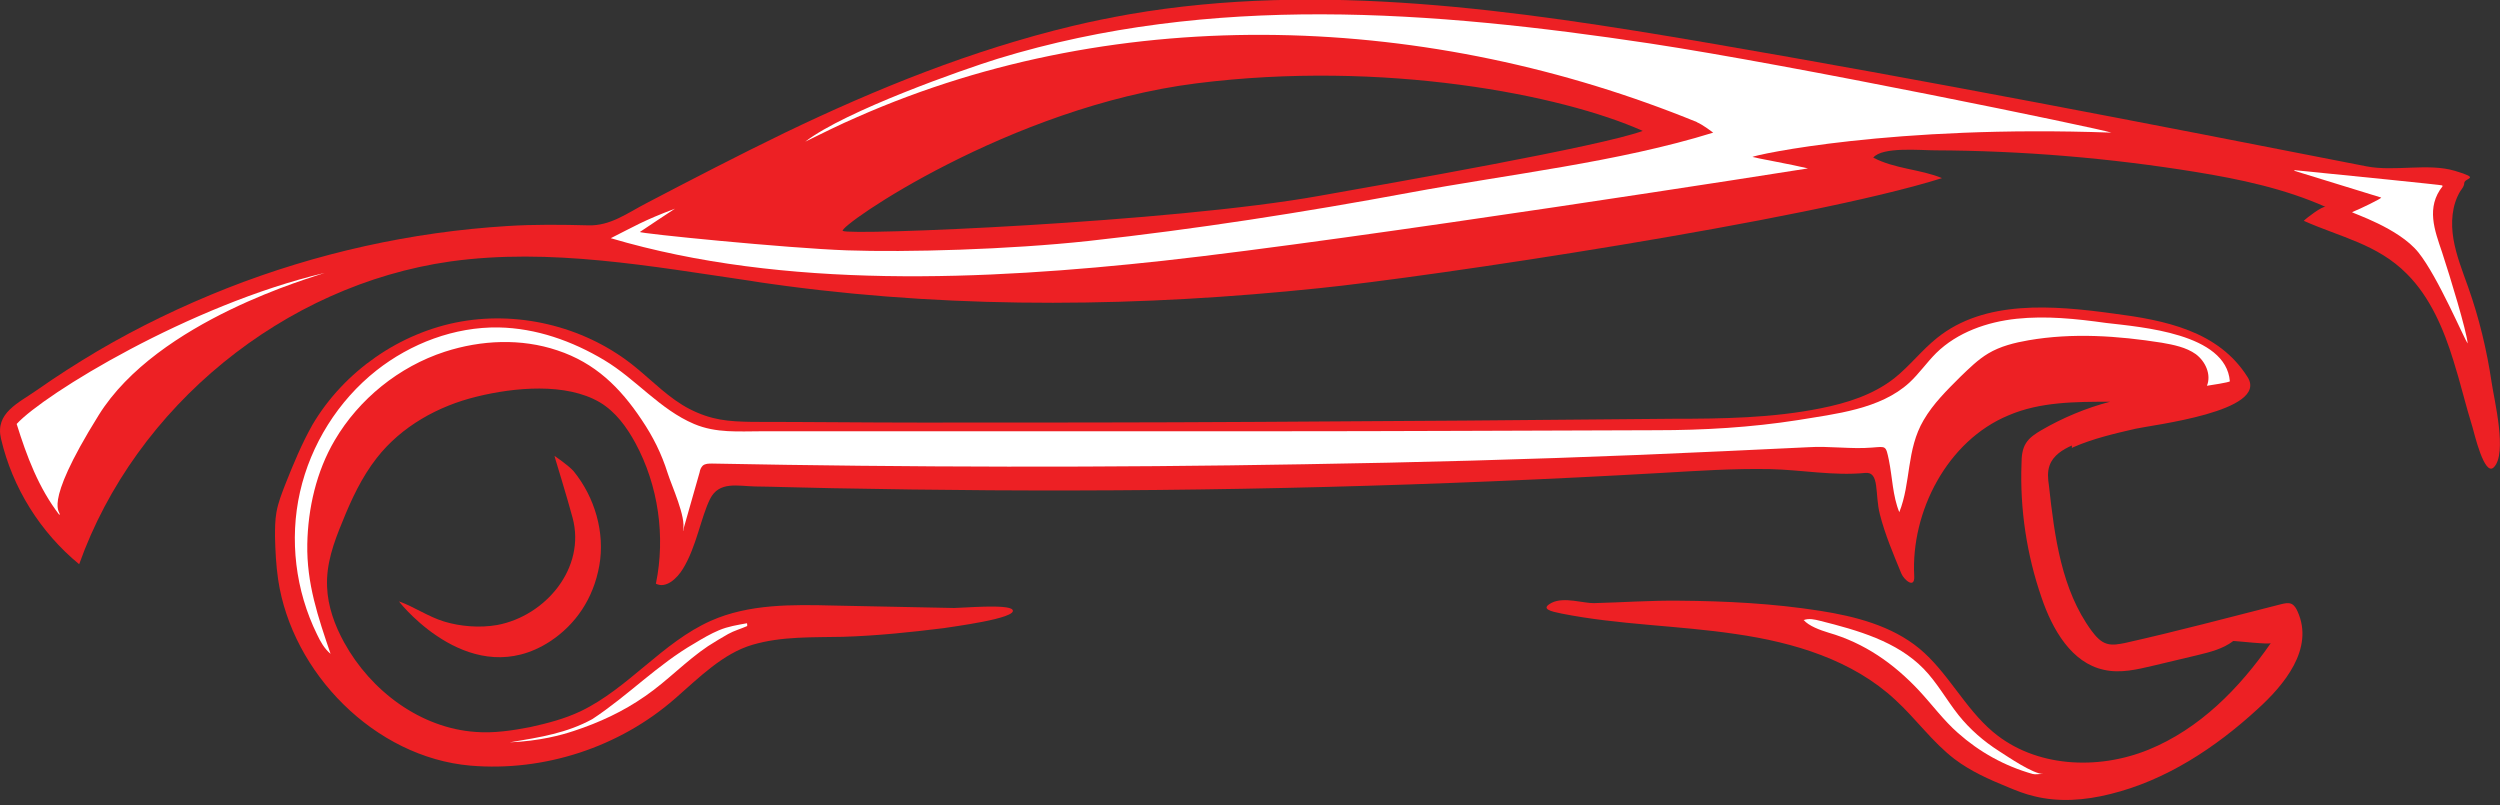<svg xmlns="http://www.w3.org/2000/svg" viewBox="0 0 720 231.9"><rect x="0" y="0" width="720" height="231.9" fill="#333333" stroke="none"/><defs><style>.cls-2{fill:#ed2024}</style></defs><g id="Layer_1"><g id="Layer_1-2" data-name="Layer_1"><path d="M216.3 80.9c-28.8-4.2-57.9-9.6-86.6-5.6C81.8 82.1 39 117 22.8 162.5c-11.2-9.2-19.2-22-22.5-36.1-1.8-7.5 5-10.3 10.4-14.1 5.7-4 11.5-7.7 17.4-11.2 11.9-7 24.4-13 37.3-18.1 25.7-10.1 53.1-16.2 80.7-17.9 7.8-.5 15.6-.4 23.3-.2 6.4.2 11.2-3.5 16.8-6.4 13.2-6.9 26.3-13.7 39.7-20.2 26.6-12.8 54.1-23.9 82.9-30.8 5.4-1.3 10.9-2.4 16.5-3.4 55-9.5 111.3-1.2 166.3 8.2 63.5 10.9 126.7 23.2 189.9 35.6 8.1 1.6 17.8-1 25.5 1.3s2.9 1.9 2.7 3.5c0 .9-.6 1.6-1.1 2.3-2.5 4.1-2.8 9.2-2 13.9s2.6 9.2 4.2 13.7c3.2 9 5.4 18.2 6.8 27.6.7 4.9 4.6 20.5.6 24.4-2.7 2.7-5.6-9.8-6.1-11.5-2-6.4-3.5-12.9-5.5-19.2-2.8-9.1-6.7-18.3-13.4-25-8.5-8.6-19.2-10.6-29.7-15.3.5-.6 5.4-4.4 6.3-4-11.9-5.3-24.7-8-37.6-10.1-24.7-4-49.8-6.1-74.9-6.2-4.2 0-15.2-1.1-17.8 2.1 6.3 3.3 13.5 3.3 19.8 5.9C520.6 63.5 411.4 79.8 379.9 83c-50.9 5.3-102.4 6.1-153.2-.6-3.5-.5-6.9-.9-10.4-1.5Zm26.5-14.4c1.3 1.4 94.4-2.4 137.2-10.1 20.9-3.7 81.3-14.3 93.1-18.7-23.2-10.4-74.6-20.5-128.5-13.7S241.5 65.1 242.7 66.5Z" class="cls-2"/><path d="M596.7 128.3c-2.7 1.2-5.4 2.9-6.4 5.7-.7 1.9-.5 3.9-.2 5.9 1.6 14.6 3.6 30 12.3 41.8 1.2 1.6 2.6 3.2 4.4 3.7 1.7.5 3.5.1 5.1-.2 15.2-3.4 30.1-7.4 45.1-11.2.9-.2 2-.5 2.9-.1s1.4 1.3 1.8 2.2c4.9 10.8-4 21.3-11.5 28.1-12.2 11.2-26.5 20.6-42.5 24.5-7.2 1.8-14.7 2.4-21.9.6-2.6-.6-5.1-1.6-7.5-2.6-5.4-2.2-10.8-4.6-15.4-8.1-6.4-4.9-11.1-11.6-17-17-12.3-11.5-29.3-16.6-46-19-16.7-2.5-33.6-2.6-50.2-5.9-2.9-.6-6.3-1.3-2.8-3.1s9.3.2 12.2.1c8.1-.2 16.3-.8 24.5-.7 13.6.1 27.1.8 40.5 2.9 10.2 1.6 20.7 4.3 28.7 10.9 8.2 6.8 13 17.1 21.2 24 12.1 10.2 30.1 11.1 44.8 5.1s26.2-17.7 35.2-30.7c-.4.5-9.8-.6-10.8-.6-3 2.3-6.7 3.2-10.4 4.1l-12.6 3c-4.7 1.1-9.5 2.3-14.3 1.2-9.3-2-14.8-11.6-17.9-20.7-4.3-12.4-6.3-25.6-5.8-38.7 0-2 .2-4.2 1.3-5.9 1-1.6 2.7-2.7 4.4-3.7 6.2-3.6 12.9-6.4 19.8-8.2-9.9 0-20.1 0-29.2 3.9-17.7 7.3-28.2 27.8-27.2 46.3.2 3.9-3 1-3.7-.7-2.3-5.6-4.7-11.2-6.2-17.1s0-12.3-4.2-11.9c-9.2.9-18.3-.9-27.5-1.1-10.4-.2-20.8.5-31.2 1.1-64.4 3.7-128.8 5.4-193.3 5-15.2-.1-30.3-.3-45.5-.6s-14.8-.4-22.2-.5c-5-.1-10.4-1.6-13 3.6s-3.9 13.7-7.8 20.1c-1.7 2.8-4.9 5.8-7.8 4.3 2.8-13.6.7-28.3-5.9-40.5-2.5-4.6-5.7-9-10.2-11.7-9.8-5.8-24.8-4.3-35.4-1.7-11.2 2.7-21.8 8.6-28.9 17.7-4.3 5.5-7.3 11.9-9.9 18.4-2.5 6-4.7 12.2-4.4 18.7.2 5.6 2.2 11.1 4.9 16 7.7 14 22 24.7 37.9 25.8 5.3.4 10.5-.4 15.7-1.4 5-1.1 10-2.4 14.6-4.6 13.7-6.6 23.5-19.8 37.4-26 11-4.9 23.5-4.7 35.5-4.4 11.5.2 23.1.5 34.6.7 2.3 0 15.6-1.2 16.8.5 1.8 2.5-18.2 5-19.8 5.3-9.6 1.2-19.3 2.2-29 2.5-8.7.2-17.6-.2-26.1 2.3s-15.3 9.4-22.3 15.5c-16 14-37.7 21.1-58.9 19.3-27.6-2.4-51.4-26.7-55.4-53.6-.6-4.1-.8-8.2-.9-12.3 0-2.3 0-4.7.4-7 .5-2.9 1.6-5.6 2.6-8.2 2.3-5.8 4.7-11.6 7.8-17.1 9.1-15.4 25.2-26.6 42.8-29.7 17.7-3.1 36.6 1.9 50.4 13.3 5 4.1 9.6 8.9 15.4 11.9 6.3 3.2 11.1 3.6 18.1 3.7 16.2 0 32.4.2 48.6.2 32.4 0 64.8 0 97.1-.2 39.8-.2 79.7-.5 119.5-.9 14.2 0 28.5-.2 42.4-3 7.6-1.5 15.2-3.9 21.3-8.7 4.4-3.5 7.9-8.1 12.3-11.6 13.7-11 33.3-9.4 50.8-7 14.6 1.9 30.2 4.9 38.6 18.3 6.3 9.9-27.6 13.8-32.4 14.9-6 1.4-12.1 2.8-17.8 5.3l-.4.2v-.7Z" class="cls-2"/><path d="M114.9 173.2c4.3 1.5 8.4 4.4 13 5.8s10.2 1.9 15.3 1c13.9-2.6 25.6-16.4 21.7-30.9-1.5-5.6-4.9-16.7-4.9-16.7s-.2-.8-.3-1.1c0 0 4 2.7 5.5 4.4 6.1 7.5 9.1 17.7 7.4 27.2s-6.8 17-14.3 21.9c-22.2 14.3-42.3-10.1-43.4-11.6Z" class="cls-2"/><path d="M488.8 35.2C412.3 3.9 323.3 0 246.9 33.7c-5.1 2.2-10.1 4.7-15 7.1 11.6-8.9 45.5-20.8 55.5-23.9 61.4-18.8 125-13.8 187.7-4.4 41.1 6.2 129.5 24.5 133 25.7-63-2.3-102.6 6.4-103.4 7 .9.3 11.5 2.2 16 3.3-2.3.4-130.3 20.5-185.7 26.6-51.2 5.6-109.1 8.3-159.1-6.5 6.6-3.3 9.4-5.1 18.5-8.5-3.3 2.2-6.6 4.3-10.1 6.7-.6.4 42.4 4.7 59.6 5.3 17.1.6 46.5-.2 69.6-2.7 30.9-3.4 61.7-8.2 92.4-13.9 28.5-5.3 60.2-8.8 87.5-17.3 0 0-3-2.3-4.7-3h.1ZM93.5 78.6c-2.9 1.1-48.1 13.6-65.1 41-17 27.3-10.4 27.7-11.3 28.7-6-7.8-9.4-16.9-12.3-26.2 7.9-8.6 49.8-34.3 88.7-43.5Zm610-25c-4.9 6.1-2.3 12.8-.2 19 2.5 7.6 7 22.5 7.4 26.3-1-1.2-8.5-19.1-14.2-26.2s-19.1-11.3-19.1-11.6c2.7-1.1 8.4-3.9 8.4-4.2-8.2-2.5-16.8-5.2-25-7.7V49c14.2 1.4 42.8 4.3 42.6 4.4v.2Zm-506.8 99c1-3.5-3.3-12.8-4.4-16.3-1.8-5.7-4.2-10.5-7.5-15.4-6.2-9.3-13.4-16.4-24.3-20-10.4-3.5-21.9-3-32.4.4-13.2 4.3-24.7 13.6-31.7 25.5-5.3 9-7.7 19.6-7.9 29.9-.2 11.4 3.1 21 6.7 31.6-1.8-1.5-2.9-3.5-3.9-5.6-6.2-12.6-8-27.3-4.9-41s11-26.3 22-35c9.9-7.8 22.5-12.6 35.2-12.4 10.8.2 21.2 3.9 30.4 9.4s16 14.2 25.9 18.4c6.4 2.7 12.8 2.1 19.7 2.1h145.7c37.2 0 74.4-.2 111.7-.3 13.6 0 27.3-.8 40.7-2.9 10.8-1.8 23.8-3.1 32.2-10.8 2.8-2.6 5-5.8 7.7-8.5 6.1-6 14.7-9 23.2-9.9s17.1 0 25.7 1.2c10.2 1.2 34.6 3 35.7 16.8 0 .3-5.9 1.2-6.6 1.3 1.3-3.2-.4-7-3.2-9.1-2.8-2-6.4-2.7-9.8-3.3-12.7-2-25.7-2.9-38.4-.7-4 .7-8.1 1.7-11.6 3.8-3 1.8-5.5 4.3-8 6.7-3.9 3.9-7.8 7.7-10.6 12.5-5 8.5-3.6 18-7 26.5-1.9-4.6-2-10.1-3-15-.9-4.3-.8-3.9-4.9-3.6-5.9.5-12.3-.5-18.4-.1-16.1.8-32.2 1.5-48.4 2.2-32.2 1.3-64.5 2.2-96.8 2.7-56.8 1-113.6.9-170.4-.2-1 0-2 0-2.7.6-.5.5-.8 1.2-.9 1.9-1.6 5.5-3.1 11-4.7 16.5v.3h-.1Zm322.7 26c1.6-.6 3.2-.2 4.8.2 10.8 2.7 22.1 5.9 29.8 13.8 3.9 4 6.6 9 10.1 13.4 3.2 4 7.2 7.5 11.6 10.3 2.5 1.6 9.8 6.6 12.7 6.6-1.4 0-2.2.2-3 0-8.1-2.3-15.3-6.3-21.5-11.8-4.1-3.6-7.4-8.1-11.2-12.2-7.3-7.8-15.7-13.7-26.1-16.7-2.3-.7-5.7-1.9-7.2-3.7Zm-304.2 1.7c-1.8.8-3.7 1.3-5.5 2.3s-3.9 2.3-5.8 3.5c-6.4 4.3-11.7 10-18.1 14.4-6.3 4.4-13.2 7.6-20.5 10-3.6 1.2-9.7 2.9-18.5 3.3 9-1.5 16.5-2.7 23.8-6.7 10.2-6.7 18.8-15.7 29.4-21.8 2.3-1.4 4.7-2.8 7.1-3.8 2.6-1.1 5.3-1.5 8-2 .1 0 .1.6.1.8Z" style="fill:#fff"/></g></g></svg>
